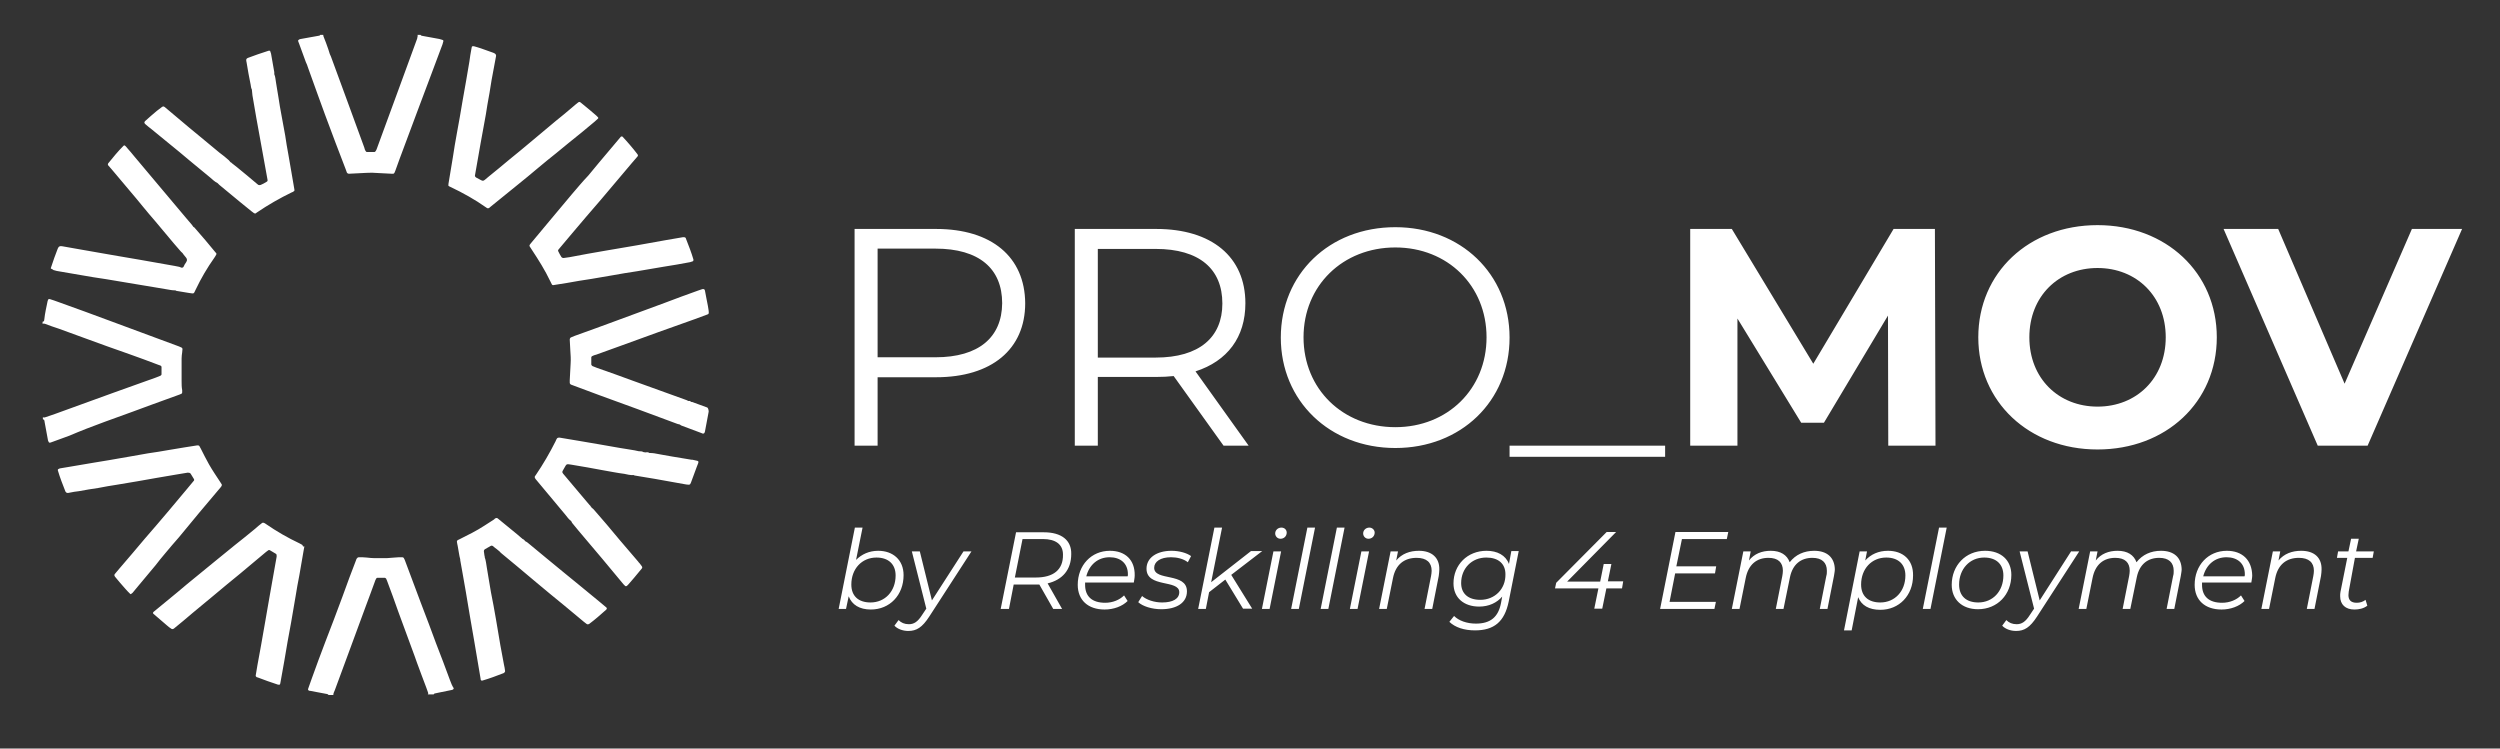 <?xml version="1.0" encoding="utf-8"?>
<svg xmlns="http://www.w3.org/2000/svg" width="167" height="50" viewBox="0 0 167 50" fill="none">
<rect x="0" y="0" width="167" height="50" fill="#333333" stroke="none"/>
<path d="M62.528 15.294H57.086V29.77H58.624V25.2H62.528C66.235 25.2 68.483 23.336 68.483 20.257C68.463 17.157 66.235 15.294 62.528 15.294ZM62.489 23.866H58.624V16.608H62.489C65.407 16.608 66.945 17.942 66.945 20.257C66.925 22.532 65.387 23.866 62.489 23.866ZM83.192 20.257C83.192 17.157 80.944 15.294 77.237 15.294H71.796V29.77H73.334V25.18H77.237C77.652 25.18 78.026 25.161 78.401 25.121L81.733 29.77H83.409L79.86 24.808C81.989 24.121 83.192 22.532 83.192 20.257ZM77.198 23.886H73.334V16.628H77.198C80.116 16.628 81.654 17.962 81.654 20.276C81.654 22.532 80.116 23.886 77.198 23.886ZM93.209 15.176C88.792 15.176 85.558 18.315 85.558 22.552C85.558 26.769 88.812 29.927 93.209 29.927C97.586 29.927 100.839 26.808 100.839 22.552C100.839 18.295 97.566 15.176 93.209 15.176ZM93.209 28.535C89.699 28.535 87.076 25.985 87.076 22.532C87.076 19.08 89.699 16.53 93.209 16.53C96.698 16.53 99.301 19.08 99.301 22.532C99.301 25.985 96.698 28.535 93.209 28.535ZM100.839 30.516H111.23V29.77H100.839V30.516ZM126.491 15.294L121.128 24.298L115.686 15.294H112.906V29.77H116.061V21.277L120.32 28.24H121.838L126.117 21.081L126.136 29.77H129.291L129.252 15.294H126.491ZM140.116 15.039C135.522 15.039 132.15 18.217 132.15 22.532C132.15 26.828 135.522 30.025 140.116 30.025C144.69 30.025 148.082 26.867 148.082 22.532C148.082 18.217 144.69 15.039 140.116 15.039ZM140.116 27.162C137.513 27.162 135.561 25.278 135.561 22.532C135.561 19.786 137.513 17.903 140.116 17.903C142.719 17.903 144.671 19.786 144.671 22.532C144.671 25.278 142.719 27.162 140.116 27.162ZM161.115 15.294L156.619 25.631L152.183 15.294H148.535L154.825 29.77H158.157L164.467 15.294H161.115Z" fill="white"/>
<path d="M58.664 36.793C58.052 36.793 57.559 37.028 57.185 37.401L57.619 35.243H57.106L56.022 40.677H56.514L56.692 39.833C56.909 40.402 57.421 40.716 58.171 40.716C59.433 40.716 60.359 39.755 60.359 38.421C60.359 37.401 59.65 36.793 58.664 36.793ZM58.151 40.245C57.343 40.245 56.869 39.814 56.869 39.049C56.869 37.989 57.579 37.244 58.545 37.244C59.354 37.244 59.827 37.695 59.827 38.441C59.827 39.5 59.117 40.245 58.151 40.245ZM62.252 40.108L61.444 36.832H60.911L61.877 40.657L61.602 41.069C61.306 41.54 61.049 41.697 60.714 41.697C60.418 41.697 60.202 41.599 60.024 41.422L59.748 41.795C59.945 42.011 60.3 42.148 60.675 42.148C61.227 42.148 61.602 41.913 62.075 41.187L64.894 36.832H64.362L62.252 40.108ZM69.725 35.557H67.872L66.846 40.677H67.398L67.714 39.049H69.173C69.252 39.049 69.35 39.049 69.429 39.049L70.356 40.677H70.948L69.981 38.97C70.967 38.735 71.559 38.068 71.559 37.008C71.578 36.087 70.908 35.557 69.725 35.557ZM69.193 38.578H67.793L68.305 36.008H69.666C70.514 36.008 71.007 36.361 71.007 37.048C71.026 38.068 70.356 38.578 69.193 38.578ZM74.142 36.793C72.9 36.793 71.993 37.754 71.993 39.068C71.993 40.088 72.683 40.716 73.787 40.716C74.398 40.716 74.97 40.5 75.325 40.147L75.088 39.774C74.792 40.069 74.339 40.265 73.826 40.265C72.939 40.265 72.485 39.833 72.485 39.068C72.485 39.009 72.485 38.97 72.485 38.911H75.739C75.758 38.774 75.798 38.597 75.798 38.441C75.818 37.401 75.167 36.793 74.142 36.793ZM75.325 38.499H72.564C72.761 37.734 73.333 37.224 74.122 37.224C74.852 37.224 75.344 37.636 75.344 38.362C75.344 38.401 75.344 38.46 75.325 38.499ZM76.587 37.989C76.587 39.284 78.775 38.696 78.775 39.559C78.775 39.99 78.361 40.245 77.632 40.245C77.099 40.245 76.587 40.069 76.291 39.814L76.034 40.225C76.33 40.5 76.942 40.696 77.573 40.696C78.598 40.696 79.288 40.265 79.288 39.5C79.288 38.225 77.099 38.833 77.099 37.931C77.099 37.519 77.513 37.224 78.223 37.224C78.618 37.224 79.051 37.322 79.347 37.558L79.564 37.146C79.268 36.93 78.755 36.793 78.263 36.793C77.257 36.793 76.587 37.264 76.587 37.989ZM84.316 36.812H83.567L80.905 38.892L81.634 35.243H81.122L80.037 40.677H80.55L80.767 39.559L81.851 38.715L83.034 40.657H83.645L82.246 38.401L84.316 36.812ZM85.597 35.243C85.361 35.243 85.183 35.42 85.183 35.635C85.183 35.812 85.321 35.989 85.538 35.989C85.775 35.989 85.952 35.812 85.952 35.577C85.952 35.4 85.814 35.243 85.597 35.243ZM84.296 40.677H84.809L85.578 36.832H85.065L84.296 40.677ZM86.248 40.677H86.761L87.845 35.243H87.333L86.248 40.677ZM88.22 40.677H88.733L89.817 35.243H89.304L88.22 40.677ZM91.473 35.243C91.237 35.243 91.059 35.42 91.059 35.635C91.059 35.812 91.197 35.989 91.414 35.989C91.651 35.989 91.828 35.812 91.828 35.577C91.828 35.4 91.67 35.243 91.473 35.243ZM90.172 40.677H90.684L91.454 36.832H90.941L90.172 40.677ZM94.786 36.793C94.174 36.793 93.642 36.989 93.267 37.44L93.386 36.832H92.893L92.124 40.677H92.636L93.051 38.617C93.228 37.715 93.8 37.264 94.628 37.264C95.298 37.264 95.634 37.577 95.634 38.127C95.634 38.244 95.614 38.362 95.594 38.48L95.16 40.677H95.673L96.107 38.48C96.126 38.323 96.146 38.185 96.146 38.048C96.166 37.264 95.653 36.793 94.786 36.793ZM100.799 37.675C100.583 37.087 100.011 36.793 99.301 36.793C98.019 36.793 97.093 37.734 97.093 38.97C97.093 39.931 97.783 40.52 98.808 40.52C99.459 40.52 99.991 40.265 100.346 39.853L100.267 40.284C100.09 41.206 99.577 41.657 98.591 41.657C97.98 41.657 97.448 41.461 97.132 41.147L96.817 41.54C97.211 41.913 97.802 42.109 98.532 42.109C99.794 42.109 100.504 41.54 100.78 40.186L101.45 36.812H100.957L100.799 37.675ZM98.887 40.069C98.079 40.069 97.605 39.657 97.605 38.95C97.605 37.97 98.315 37.244 99.281 37.244C100.09 37.244 100.563 37.656 100.563 38.362C100.583 39.343 99.853 40.069 98.887 40.069ZM107.641 37.675H107.129L106.892 38.852H104.684L107.957 35.537H107.326L103.954 38.931L103.875 39.304H106.774L106.498 40.657H107.03L107.306 39.304H108.351L108.43 38.833H107.405L107.641 37.675ZM110.895 40.677H114.523L114.621 40.206H111.526L111.9 38.303H114.562L114.641 37.832H111.979L112.354 36.008H115.351L115.449 35.537H111.92L110.895 40.677ZM121.187 36.793C120.517 36.793 119.945 37.048 119.551 37.558C119.373 37.067 118.939 36.793 118.289 36.793C117.697 36.793 117.185 36.989 116.83 37.44L116.948 36.832H116.455L115.686 40.677H116.199L116.613 38.617C116.79 37.715 117.342 37.264 118.131 37.264C118.782 37.264 119.097 37.577 119.097 38.127C119.097 38.244 119.077 38.362 119.058 38.48L118.624 40.677H119.137L119.57 38.558C119.748 37.695 120.3 37.264 121.069 37.264C121.7 37.264 122.035 37.577 122.035 38.127C122.035 38.244 122.035 38.362 121.996 38.48L121.562 40.677H122.074L122.508 38.48C122.528 38.323 122.567 38.166 122.567 38.029C122.548 37.244 122.055 36.793 121.187 36.793ZM126.117 36.793C125.486 36.793 124.973 37.028 124.598 37.44L124.717 36.832H124.224L123.179 42.109H123.691L124.125 39.892C124.342 40.441 124.855 40.736 125.604 40.736C126.866 40.736 127.792 39.774 127.792 38.441C127.812 37.401 127.122 36.793 126.117 36.793ZM125.604 40.245C124.795 40.245 124.322 39.814 124.322 39.049C124.322 37.989 125.032 37.244 125.998 37.244C126.807 37.244 127.28 37.695 127.28 38.441C127.28 39.5 126.57 40.245 125.604 40.245ZM128.443 40.677H128.956L130.04 35.243H129.528L128.443 40.677ZM132.604 36.793C131.302 36.793 130.375 37.773 130.375 39.068C130.375 40.049 131.066 40.696 132.13 40.696C133.432 40.696 134.358 39.715 134.358 38.401C134.358 37.42 133.668 36.793 132.604 36.793ZM132.15 40.245C131.342 40.245 130.868 39.814 130.868 39.049C130.868 38.009 131.578 37.244 132.544 37.244C133.353 37.244 133.826 37.695 133.826 38.441C133.826 39.5 133.116 40.245 132.15 40.245ZM138.361 36.812L136.251 40.108L135.443 36.832H134.91L135.877 40.657L135.601 41.069C135.305 41.54 135.048 41.697 134.713 41.697C134.417 41.697 134.201 41.599 134.023 41.422L133.747 41.795C133.944 42.011 134.299 42.148 134.674 42.148C135.226 42.148 135.601 41.913 136.074 41.187L138.893 36.832H138.361V36.812ZM144.355 36.793C143.685 36.793 143.113 37.048 142.718 37.558C142.541 37.067 142.107 36.793 141.457 36.793C140.865 36.793 140.352 36.989 139.997 37.44L140.116 36.832H139.623L138.854 40.677H139.367L139.781 38.617C139.958 37.715 140.51 37.264 141.299 37.264C141.95 37.264 142.265 37.577 142.265 38.127C142.265 38.244 142.245 38.362 142.226 38.48L141.792 40.677H142.304L142.738 38.558C142.916 37.695 143.468 37.264 144.237 37.264C144.868 37.264 145.203 37.577 145.203 38.127C145.203 38.244 145.203 38.362 145.163 38.48L144.73 40.677H145.242L145.676 38.48C145.696 38.323 145.735 38.166 145.735 38.029C145.716 37.244 145.223 36.793 144.355 36.793ZM148.752 36.793C147.51 36.793 146.603 37.754 146.603 39.068C146.603 40.088 147.293 40.716 148.397 40.716C149.008 40.716 149.58 40.5 149.935 40.147L149.698 39.774C149.403 40.069 148.949 40.265 148.436 40.265C147.549 40.265 147.096 39.833 147.096 39.068C147.096 39.009 147.096 38.97 147.096 38.911H150.389C150.408 38.774 150.448 38.597 150.448 38.441C150.428 37.401 149.777 36.793 148.752 36.793ZM149.935 38.499H147.175C147.372 37.734 147.944 37.224 148.732 37.224C149.462 37.224 149.955 37.636 149.955 38.362C149.955 38.401 149.955 38.46 149.935 38.499ZM153.721 36.793C153.11 36.793 152.577 36.989 152.203 37.44L152.321 36.832H151.828L151.059 40.677H151.572L151.986 38.617C152.163 37.715 152.735 37.264 153.563 37.264C154.233 37.264 154.569 37.577 154.569 38.127C154.569 38.244 154.549 38.362 154.529 38.48L154.095 40.677H154.608L155.042 38.48C155.062 38.323 155.081 38.185 155.081 38.048C155.101 37.264 154.608 36.793 153.721 36.793ZM157.309 37.264H158.492L158.571 36.832H157.388L157.566 35.989H157.053L156.876 36.832H156.185L156.107 37.264H156.797L156.343 39.539C156.323 39.637 156.323 39.735 156.323 39.833C156.323 40.382 156.678 40.716 157.27 40.716C157.566 40.716 157.881 40.657 158.137 40.461L158.019 40.069C157.842 40.206 157.644 40.265 157.428 40.265C157.053 40.265 156.876 40.088 156.876 39.755C156.876 39.676 156.895 39.598 156.895 39.519L157.309 37.264Z" fill="white"/>
<path d="M6.985 28.181C7.616 27.946 8.247 27.73 8.877 27.495C9.292 27.338 9.686 27.201 10.1 27.044C10.731 26.808 11.362 26.593 11.993 26.357C12.052 26.338 12.091 26.318 12.131 26.298C12.151 26.279 12.17 26.239 12.17 26.22C12.17 26.161 12.17 26.102 12.17 26.063C12.131 25.867 12.131 25.651 12.131 25.455C12.131 24.945 12.131 24.454 12.131 23.945C12.131 23.807 12.151 23.67 12.17 23.533C12.17 23.454 12.19 23.376 12.19 23.317C12.19 23.277 12.17 23.238 12.131 23.219C12.072 23.199 12.012 23.16 11.953 23.14C10.435 22.571 8.917 22.022 7.399 21.453C6.235 21.022 5.072 20.59 3.909 20.178C3.712 20.1 3.514 20.041 3.337 19.982C3.258 19.962 3.219 19.982 3.199 20.061C3.199 20.08 3.179 20.1 3.179 20.119C3.1 20.512 3.002 20.924 2.962 21.316C2.962 21.355 2.943 21.394 2.943 21.434C2.923 21.473 2.883 21.492 2.844 21.492C2.844 21.532 2.844 21.571 2.844 21.63C2.903 21.61 2.943 21.61 3.002 21.63C3.317 21.747 3.633 21.865 3.948 21.963C4.54 22.179 5.131 22.395 5.723 22.611C6.689 22.964 7.655 23.317 8.621 23.65C9.272 23.886 9.942 24.121 10.593 24.376C10.632 24.396 10.672 24.396 10.711 24.415C10.751 24.435 10.79 24.474 10.79 24.513C10.79 24.67 10.79 24.827 10.79 25.004C10.79 25.043 10.751 25.082 10.711 25.102C10.613 25.141 10.514 25.18 10.415 25.22C9.508 25.553 8.582 25.867 7.675 26.2C6.551 26.612 5.447 27.005 4.323 27.416C3.889 27.573 3.475 27.73 3.041 27.868C2.982 27.887 2.923 27.907 2.864 27.868C2.864 27.907 2.864 27.946 2.864 28.005C2.883 28.024 2.923 28.024 2.943 28.044C2.962 28.083 2.982 28.142 2.982 28.201C3.061 28.593 3.12 28.986 3.199 29.378C3.199 29.437 3.238 29.476 3.258 29.535C3.258 29.555 3.317 29.574 3.337 29.574C3.376 29.555 3.416 29.555 3.455 29.535C3.85 29.398 4.244 29.241 4.638 29.103C5.368 28.79 6.176 28.476 6.985 28.181ZM30.054 45.424C29.758 44.6 29.443 43.796 29.127 42.972C28.969 42.54 28.812 42.128 28.654 41.697C28.477 41.206 28.279 40.736 28.102 40.245C27.747 39.304 27.392 38.342 27.037 37.401C27.017 37.362 26.998 37.322 26.978 37.283C26.958 37.244 26.919 37.224 26.879 37.224C26.702 37.224 26.524 37.224 26.367 37.244C26.189 37.264 26.032 37.264 25.854 37.283C25.558 37.283 25.263 37.283 24.986 37.283C24.829 37.283 24.671 37.264 24.494 37.244C24.316 37.224 24.139 37.224 23.981 37.224C23.902 37.224 23.863 37.264 23.823 37.322C23.803 37.342 23.803 37.381 23.784 37.42C23.646 37.793 23.488 38.185 23.35 38.558C23.192 38.99 23.035 39.421 22.877 39.853C22.502 40.853 22.128 41.873 21.733 42.874C21.418 43.697 21.122 44.502 20.826 45.326C20.747 45.541 20.668 45.777 20.59 45.992C20.55 46.071 20.59 46.13 20.688 46.149C20.708 46.149 20.708 46.149 20.728 46.149C20.866 46.169 21.004 46.208 21.142 46.228C21.378 46.267 21.635 46.326 21.871 46.365C21.891 46.365 21.911 46.404 21.95 46.424C22.049 46.424 22.167 46.424 22.265 46.424C22.265 46.306 22.325 46.208 22.364 46.11C22.699 45.208 23.035 44.286 23.37 43.384C23.725 42.403 24.099 41.422 24.454 40.441C24.651 39.931 24.829 39.421 25.026 38.892C25.046 38.813 25.085 38.735 25.125 38.656C25.144 38.637 25.164 38.597 25.203 38.597C25.381 38.597 25.558 38.597 25.716 38.597C25.736 38.597 25.775 38.637 25.795 38.656C25.815 38.696 25.834 38.754 25.854 38.794C26.11 39.48 26.367 40.167 26.603 40.853C26.978 41.854 27.333 42.854 27.707 43.854C27.747 43.992 27.806 44.109 27.846 44.247C28.062 44.816 28.26 45.384 28.477 45.934C28.516 46.051 28.555 46.149 28.595 46.267C28.614 46.306 28.614 46.346 28.575 46.385C28.713 46.385 28.831 46.385 28.969 46.385C28.989 46.365 29.009 46.326 29.029 46.326C29.147 46.306 29.285 46.267 29.403 46.248C29.66 46.189 29.916 46.149 30.172 46.091C30.212 46.091 30.231 46.071 30.271 46.051C30.291 46.032 30.31 45.992 30.31 45.973C30.212 45.836 30.133 45.639 30.054 45.424ZM21.713 7.663C22.167 8.88 22.62 10.096 23.094 11.312C23.113 11.39 23.153 11.449 23.172 11.528C23.192 11.567 23.251 11.606 23.311 11.606C23.705 11.587 24.079 11.567 24.474 11.547C24.651 11.547 24.849 11.528 25.026 11.547C25.401 11.567 25.775 11.587 26.17 11.606C26.209 11.606 26.229 11.606 26.268 11.606C26.288 11.606 26.327 11.587 26.347 11.547C26.367 11.508 26.387 11.449 26.406 11.41C26.505 11.155 26.584 10.9 26.682 10.645C27.077 9.605 27.451 8.566 27.846 7.526C28.161 6.663 28.496 5.82 28.812 4.956C29.068 4.29 29.305 3.623 29.561 2.956C29.581 2.877 29.6 2.818 29.62 2.74C29.62 2.72 29.6 2.701 29.6 2.681C29.521 2.661 29.443 2.622 29.344 2.603C28.95 2.524 28.555 2.465 28.161 2.387C28.141 2.387 28.122 2.348 28.082 2.328C28.023 2.328 27.944 2.328 27.885 2.328C27.885 2.348 27.905 2.367 27.905 2.387C27.885 2.446 27.885 2.505 27.865 2.583C27.451 3.721 27.037 4.839 26.623 5.977C26.327 6.8 26.012 7.624 25.716 8.448C25.539 8.938 25.361 9.409 25.184 9.9C25.164 9.958 25.144 10.017 25.105 10.076C25.085 10.115 25.046 10.155 25.006 10.155C24.849 10.155 24.691 10.155 24.513 10.155C24.474 10.155 24.434 10.115 24.415 10.076C24.375 10.017 24.356 9.939 24.336 9.86C23.961 8.86 23.606 7.84 23.232 6.84C22.857 5.82 22.482 4.8 22.108 3.78C22.088 3.721 22.049 3.662 22.029 3.603C21.989 3.505 21.97 3.387 21.93 3.289C21.832 3.015 21.733 2.72 21.615 2.446C21.595 2.406 21.595 2.367 21.595 2.328C21.536 2.328 21.457 2.328 21.398 2.328C21.378 2.367 21.339 2.387 21.299 2.387C20.905 2.465 20.491 2.524 20.097 2.603C20.057 2.603 20.018 2.622 19.978 2.642C19.939 2.661 19.899 2.701 19.919 2.74C19.919 2.779 19.939 2.818 19.959 2.858C20.116 3.289 20.274 3.721 20.432 4.152C20.451 4.211 20.491 4.27 20.511 4.329C20.53 4.368 20.53 4.407 20.55 4.446C20.609 4.623 20.688 4.819 20.747 4.996C21.063 5.898 21.398 6.781 21.713 7.663ZM21.989 3.642C21.871 3.662 21.773 3.721 21.654 3.78C21.773 3.721 21.871 3.662 21.989 3.642ZM29.955 12.411C29.995 12.45 30.054 12.469 30.093 12.489C30.921 12.881 31.73 13.332 32.479 13.862C32.499 13.882 32.519 13.882 32.538 13.901C32.578 13.921 32.617 13.921 32.657 13.901C32.696 13.882 32.735 13.842 32.755 13.823C33.366 13.332 33.958 12.842 34.569 12.352C35.023 11.979 35.496 11.606 35.949 11.214C36.344 10.88 36.758 10.547 37.152 10.233C37.724 9.762 38.296 9.292 38.887 8.821C39.163 8.585 39.459 8.35 39.735 8.115C39.814 8.056 39.873 7.977 39.952 7.918C39.972 7.899 39.972 7.86 39.952 7.84C39.913 7.801 39.873 7.762 39.834 7.722C39.538 7.467 39.242 7.212 38.946 6.977C38.67 6.761 38.749 6.742 38.453 6.977C38.355 7.055 38.276 7.134 38.177 7.212C37.822 7.507 37.487 7.801 37.132 8.075C36.561 8.566 35.969 9.037 35.397 9.527C34.944 9.9 34.49 10.292 34.017 10.665C33.564 11.037 33.11 11.43 32.637 11.802C32.183 12.175 32.361 12.136 31.809 11.861C31.75 11.822 31.71 11.763 31.73 11.704C31.75 11.547 31.789 11.41 31.809 11.253C31.907 10.684 32.006 10.135 32.105 9.566C32.183 9.135 32.262 8.703 32.341 8.272C32.42 7.84 32.499 7.428 32.558 6.997C32.657 6.447 32.755 5.918 32.834 5.368C32.933 4.839 33.031 4.309 33.13 3.78C33.13 3.74 33.15 3.721 33.13 3.681C33.13 3.662 33.11 3.623 33.09 3.603C33.051 3.564 32.992 3.544 32.952 3.525C32.676 3.426 32.4 3.328 32.124 3.23C31.966 3.171 31.789 3.132 31.671 3.093C31.572 3.073 31.513 3.093 31.513 3.152C31.513 3.191 31.493 3.211 31.493 3.25C31.434 3.544 31.395 3.819 31.355 4.113C31.276 4.545 31.217 4.956 31.138 5.388C31.059 5.839 30.981 6.271 30.902 6.722C30.783 7.428 30.665 8.134 30.527 8.86C30.428 9.409 30.33 9.958 30.251 10.508C30.152 11.096 30.054 11.685 29.955 12.293C29.955 12.332 29.955 12.352 29.955 12.391C29.936 12.371 29.955 12.391 29.955 12.411ZM38.197 12.979C37.704 13.568 37.211 14.156 36.718 14.745C36.304 15.235 35.89 15.745 35.476 16.235C35.456 16.275 35.417 16.294 35.397 16.334C35.377 16.373 35.358 16.412 35.377 16.451C35.417 16.53 35.476 16.589 35.516 16.667C35.969 17.354 36.403 18.04 36.758 18.786C36.797 18.844 36.817 18.923 36.856 18.982C36.876 19.041 36.935 19.06 36.994 19.041C37.29 19.001 37.566 18.942 37.862 18.903C38.414 18.805 38.966 18.707 39.518 18.629C39.972 18.55 40.425 18.472 40.898 18.393C41.45 18.295 42.003 18.197 42.555 18.119C43.126 18.02 43.698 17.922 44.29 17.824C44.901 17.726 45.512 17.628 46.104 17.511C46.163 17.491 46.222 17.471 46.281 17.452C46.301 17.452 46.301 17.413 46.321 17.393C46.321 17.373 46.321 17.354 46.321 17.334C46.183 16.863 46.005 16.412 45.828 15.961C45.828 15.941 45.808 15.922 45.808 15.902C45.788 15.863 45.729 15.843 45.69 15.843C45.67 15.843 45.65 15.843 45.63 15.843C45.256 15.902 44.862 15.98 44.487 16.039C43.836 16.157 43.166 16.275 42.515 16.392C41.825 16.51 41.135 16.628 40.445 16.745C39.656 16.883 38.848 17.02 38.059 17.177C37.921 17.197 37.783 17.216 37.645 17.236C37.586 17.236 37.547 17.216 37.507 17.177C37.428 17.04 37.349 16.922 37.29 16.785C37.27 16.745 37.27 16.706 37.31 16.667C37.349 16.628 37.369 16.589 37.408 16.549C37.684 16.235 37.941 15.902 38.217 15.588C38.848 14.843 39.479 14.097 40.129 13.352C40.819 12.528 41.51 11.724 42.2 10.9C42.318 10.763 42.436 10.625 42.555 10.488C42.633 10.41 42.633 10.37 42.574 10.292C42.417 10.096 42.259 9.88 42.081 9.684C41.924 9.488 41.746 9.311 41.589 9.135C41.569 9.095 41.49 9.115 41.47 9.135C41.234 9.409 40.997 9.703 40.76 9.978C40.267 10.547 39.794 11.135 39.301 11.724C38.907 12.136 38.552 12.567 38.197 12.979ZM11.046 36.95C11.342 36.597 11.638 36.243 11.953 35.89C12.407 35.341 12.86 34.792 13.314 34.243C13.787 33.674 14.28 33.105 14.753 32.536C14.773 32.517 14.773 32.497 14.793 32.477C14.812 32.438 14.832 32.399 14.812 32.36C14.773 32.301 14.733 32.242 14.714 32.203C14.457 31.81 14.201 31.438 13.965 31.026C13.767 30.673 13.59 30.32 13.412 29.966C13.373 29.908 13.353 29.849 13.314 29.79C13.294 29.77 13.255 29.751 13.235 29.751C13.215 29.751 13.196 29.751 13.176 29.751C12.88 29.79 12.604 29.849 12.308 29.888C11.953 29.947 11.598 30.006 11.244 30.065C10.79 30.143 10.356 30.221 9.903 30.28C9.449 30.359 9.016 30.437 8.562 30.516C8.148 30.594 7.734 30.653 7.32 30.732C6.965 30.79 6.61 30.849 6.255 30.908C5.683 31.006 5.111 31.104 4.52 31.202C4.362 31.222 4.204 31.261 4.047 31.281C4.007 31.281 3.968 31.3 3.928 31.32C3.869 31.34 3.85 31.379 3.869 31.438C4.007 31.909 4.185 32.36 4.362 32.811C4.362 32.83 4.382 32.85 4.402 32.87C4.421 32.909 4.461 32.928 4.5 32.928C4.559 32.928 4.599 32.928 4.658 32.909C4.855 32.87 5.052 32.83 5.269 32.811C5.703 32.732 6.137 32.654 6.571 32.595C6.985 32.517 7.399 32.438 7.813 32.379C8.286 32.301 8.759 32.222 9.213 32.144C9.627 32.065 10.021 32.007 10.435 31.928C10.889 31.85 11.342 31.771 11.815 31.693C12.072 31.654 12.328 31.614 12.525 31.575C12.663 31.575 12.703 31.595 12.742 31.653C12.821 31.771 12.88 31.889 12.959 32.007C12.979 32.046 12.979 32.085 12.939 32.124C12.781 32.32 12.624 32.497 12.466 32.693C12.072 33.164 11.677 33.635 11.283 34.105C10.751 34.733 10.218 35.361 9.686 35.969C9.114 36.655 8.523 37.342 7.951 38.009C7.852 38.127 7.754 38.244 7.655 38.362C7.635 38.401 7.635 38.441 7.655 38.48C7.675 38.499 7.675 38.519 7.694 38.539C7.911 38.794 8.128 39.068 8.365 39.323C8.463 39.441 8.582 39.559 8.7 39.676C8.72 39.696 8.739 39.696 8.759 39.676C8.799 39.657 8.818 39.617 8.858 39.598C8.976 39.441 9.114 39.304 9.232 39.147C9.627 38.676 10.001 38.225 10.396 37.754C10.593 37.499 10.81 37.224 11.046 36.95ZM20.235 36.479C20.215 36.459 20.215 36.42 20.195 36.4C20.136 36.361 20.077 36.342 20.018 36.302C19.229 35.93 18.48 35.498 17.77 35.008C17.731 34.968 17.671 34.949 17.632 34.929C17.593 34.91 17.553 34.91 17.514 34.929C17.356 35.047 17.198 35.184 17.041 35.322C16.587 35.694 16.134 36.067 15.68 36.42C15.246 36.773 14.812 37.126 14.379 37.479C13.965 37.813 13.57 38.146 13.156 38.48C12.722 38.833 12.289 39.186 11.855 39.559C11.322 39.99 10.79 40.441 10.258 40.873C10.218 40.912 10.198 40.971 10.258 41.01C10.553 41.265 10.829 41.501 11.125 41.755C11.224 41.854 11.342 41.932 11.46 42.011C11.5 42.03 11.539 42.03 11.579 42.011C11.598 41.991 11.618 41.991 11.638 41.971C12.052 41.638 12.446 41.304 12.86 40.951C13.334 40.559 13.807 40.167 14.28 39.774C14.852 39.284 15.443 38.813 16.035 38.323C16.607 37.832 17.198 37.362 17.77 36.871C17.829 36.832 17.869 36.793 17.928 36.754C17.947 36.734 17.987 36.734 18.026 36.754C18.164 36.832 18.283 36.91 18.421 36.989C18.48 37.028 18.48 37.067 18.48 37.126C18.48 37.146 18.48 37.166 18.48 37.185C18.401 37.636 18.322 38.068 18.243 38.519C18.164 38.97 18.085 39.402 18.007 39.853C17.908 40.382 17.829 40.912 17.731 41.442C17.632 42.011 17.533 42.56 17.435 43.129C17.356 43.56 17.277 43.992 17.198 44.423C17.159 44.659 17.119 44.894 17.08 45.129C17.08 45.169 17.1 45.208 17.139 45.227C17.159 45.247 17.178 45.247 17.198 45.247C17.652 45.424 18.105 45.581 18.578 45.737C18.598 45.737 18.598 45.737 18.618 45.737C18.657 45.757 18.716 45.718 18.716 45.679C18.716 45.639 18.736 45.62 18.736 45.581C18.815 45.11 18.914 44.619 18.992 44.149C19.071 43.717 19.131 43.305 19.209 42.874C19.288 42.442 19.367 42.011 19.446 41.579C19.545 41.01 19.643 40.441 19.742 39.853C19.821 39.382 19.899 38.892 19.998 38.421C20.077 37.97 20.156 37.519 20.235 37.048C20.274 36.852 20.294 36.675 20.333 36.498C20.235 36.518 20.235 36.498 20.235 36.479ZM3.574 18.04C3.652 18.06 3.712 18.079 3.79 18.099C4.323 18.197 4.855 18.276 5.388 18.374C5.959 18.472 6.511 18.57 7.083 18.648C7.793 18.766 8.483 18.884 9.193 19.001C9.942 19.119 10.691 19.256 11.421 19.374C11.52 19.394 11.618 19.394 11.717 19.394C11.756 19.394 11.796 19.394 11.835 19.394C11.796 19.394 11.756 19.394 11.717 19.394C11.736 19.413 11.776 19.433 11.796 19.433C12.072 19.472 12.348 19.531 12.624 19.57C12.979 19.609 12.919 19.668 13.077 19.335C13.432 18.589 13.846 17.883 14.319 17.216C14.359 17.157 14.398 17.099 14.438 17.02C14.477 16.961 14.457 16.922 14.418 16.883L14.398 16.863C13.945 16.314 13.491 15.765 13.018 15.235C12.998 15.196 12.959 15.176 12.919 15.157C12.86 15.078 12.801 14.98 12.722 14.902C12.643 14.804 12.565 14.725 12.486 14.627C12.21 14.313 11.953 13.98 11.677 13.666C11.401 13.352 11.145 13.018 10.869 12.705C10.632 12.43 10.396 12.136 10.159 11.861C9.765 11.39 9.351 10.9 8.956 10.429C8.818 10.253 8.661 10.076 8.523 9.919C8.483 9.86 8.424 9.802 8.365 9.743C8.325 9.703 8.286 9.703 8.247 9.743C7.872 10.115 7.556 10.508 7.221 10.92C7.202 10.959 7.202 11.018 7.221 11.037C7.3 11.135 7.399 11.233 7.478 11.332C7.892 11.822 8.306 12.312 8.7 12.783C8.976 13.117 9.272 13.45 9.548 13.803C9.824 14.137 10.1 14.47 10.376 14.784C10.672 15.137 10.967 15.49 11.263 15.843C11.52 16.157 11.776 16.451 12.032 16.745C12.072 16.804 12.131 16.844 12.19 16.902C12.249 16.981 12.308 17.079 12.387 17.157C12.505 17.275 12.525 17.393 12.427 17.53C12.367 17.609 12.308 17.707 12.269 17.805C12.249 17.864 12.19 17.883 12.131 17.883C12.072 17.864 12.032 17.844 11.973 17.824C11.874 17.805 11.776 17.785 11.677 17.765C10.908 17.628 10.12 17.491 9.351 17.354C8.897 17.275 8.444 17.197 7.97 17.118C7.556 17.04 7.142 16.981 6.728 16.902C6.275 16.824 5.841 16.745 5.388 16.667C4.973 16.589 4.579 16.53 4.165 16.451C4.106 16.451 4.066 16.432 4.007 16.451C3.988 16.451 3.948 16.471 3.928 16.491C3.889 16.53 3.869 16.589 3.85 16.628C3.692 17.02 3.554 17.432 3.416 17.844C3.396 17.883 3.396 17.903 3.396 17.942C3.514 17.981 3.534 18.02 3.574 18.04ZM40.504 40.579C40.346 40.441 40.169 40.304 40.011 40.167C39.558 39.794 39.104 39.421 38.651 39.049C38.315 38.774 38 38.519 37.665 38.244C37.29 37.931 36.896 37.617 36.521 37.303C36.087 36.95 35.673 36.597 35.239 36.243C35.2 36.204 35.141 36.185 35.102 36.165C35.042 36.087 34.983 36.028 34.885 35.989C34.885 35.969 34.865 35.949 34.845 35.949C34.747 35.871 34.648 35.773 34.549 35.694C34.135 35.361 33.741 35.027 33.327 34.694C33.288 34.674 33.268 34.635 33.228 34.615C33.189 34.596 33.15 34.596 33.11 34.615C33.071 34.635 33.031 34.655 33.011 34.694C32.795 34.831 32.558 34.988 32.341 35.125C31.828 35.459 31.276 35.733 30.724 36.008C30.527 36.106 30.488 36.087 30.547 36.342C30.567 36.4 30.567 36.459 30.586 36.538C30.645 36.812 30.665 37.087 30.744 37.362C30.744 37.381 30.744 37.401 30.744 37.42C30.803 37.715 30.843 38.009 30.902 38.303C30.981 38.715 31.04 39.127 31.119 39.539C31.217 40.088 31.296 40.637 31.395 41.187C31.493 41.755 31.592 42.324 31.69 42.893C31.828 43.717 31.966 44.521 32.105 45.345C32.105 45.365 32.105 45.365 32.105 45.384C32.124 45.443 32.164 45.483 32.223 45.463C32.696 45.326 33.169 45.149 33.623 44.972C33.642 44.972 33.662 44.953 33.682 44.933C33.721 44.914 33.741 44.855 33.741 44.835C33.721 44.678 33.702 44.541 33.662 44.384C33.583 43.953 33.504 43.541 33.425 43.109C33.327 42.52 33.228 41.952 33.13 41.363C33.031 40.755 32.913 40.167 32.795 39.559C32.696 39.009 32.617 38.46 32.519 37.911C32.479 37.675 32.459 37.44 32.38 37.224C32.38 37.185 32.38 37.146 32.361 37.107C32.341 37.008 32.341 36.91 32.321 36.812C32.321 36.773 32.341 36.734 32.38 36.695C32.519 36.616 32.657 36.538 32.795 36.459C32.814 36.44 32.854 36.459 32.893 36.459C32.933 36.479 32.972 36.498 32.992 36.538C33.13 36.636 33.248 36.734 33.366 36.832C33.406 36.871 33.445 36.93 33.504 36.969C33.859 37.264 34.214 37.558 34.569 37.852C34.983 38.205 35.417 38.558 35.831 38.911C36.442 39.421 37.053 39.931 37.684 40.441C38.118 40.814 38.572 41.167 39.005 41.54C39.065 41.579 39.124 41.638 39.183 41.677C39.242 41.716 39.282 41.716 39.36 41.677C39.755 41.383 40.11 41.069 40.484 40.736C40.504 40.716 40.504 40.696 40.524 40.696C40.544 40.657 40.544 40.618 40.504 40.579ZM9.706 8.291C9.844 8.409 9.982 8.527 10.139 8.644C10.553 8.978 10.948 9.311 11.362 9.645C11.796 9.998 12.229 10.351 12.663 10.723C13.117 11.096 13.57 11.469 14.043 11.861C14.201 11.998 14.339 12.136 14.536 12.234C14.576 12.273 14.615 12.312 14.655 12.352C15.128 12.744 15.581 13.117 16.055 13.509C16.311 13.705 16.547 13.921 16.804 14.117C16.863 14.156 16.902 14.195 16.962 14.235C17.001 14.254 17.041 14.274 17.08 14.254C17.1 14.235 17.139 14.215 17.159 14.195C17.908 13.685 18.697 13.234 19.505 12.842C19.525 12.842 19.545 12.822 19.564 12.822L19.584 12.803C19.663 12.764 19.683 12.744 19.663 12.646C19.604 12.332 19.564 12.038 19.505 11.724C19.426 11.273 19.347 10.822 19.268 10.351C19.19 9.919 19.111 9.488 19.052 9.056C18.973 8.625 18.894 8.193 18.815 7.762C18.736 7.33 18.657 6.918 18.598 6.487C18.539 6.173 18.5 5.859 18.44 5.525C18.401 5.329 18.401 5.133 18.322 4.956C18.322 4.917 18.322 4.878 18.322 4.819C18.243 4.407 18.184 3.995 18.105 3.583C18.085 3.525 18.066 3.466 18.046 3.407C18.046 3.387 18.007 3.387 17.987 3.387C17.947 3.387 17.928 3.387 17.888 3.407C17.454 3.544 17.001 3.701 16.587 3.858C16.547 3.878 16.528 3.878 16.508 3.897C16.469 3.917 16.449 3.956 16.449 3.995C16.449 4.054 16.449 4.093 16.469 4.152C16.547 4.662 16.646 5.172 16.745 5.663C16.764 5.761 16.764 5.878 16.824 5.977C16.843 6.114 16.843 6.232 16.863 6.369C16.942 6.859 17.041 7.369 17.119 7.86C17.257 8.585 17.376 9.311 17.514 10.037C17.632 10.684 17.75 11.351 17.869 11.998C17.888 12.077 17.869 12.116 17.79 12.155C17.671 12.234 17.553 12.293 17.415 12.352C17.356 12.371 17.317 12.371 17.257 12.352C17.218 12.332 17.198 12.293 17.159 12.273C16.725 11.9 16.291 11.547 15.838 11.175C15.719 11.077 15.581 10.979 15.463 10.88C15.463 10.861 15.443 10.841 15.404 10.841L15.384 10.822C15.345 10.782 15.325 10.743 15.286 10.704C15.088 10.527 14.871 10.351 14.655 10.194C14.221 9.841 13.787 9.468 13.353 9.115C12.86 8.703 12.367 8.311 11.894 7.899C11.598 7.644 11.303 7.408 11.007 7.153C10.928 7.095 10.889 7.095 10.81 7.153C10.691 7.232 10.593 7.33 10.475 7.408C10.218 7.624 9.942 7.86 9.686 8.095C9.627 8.173 9.627 8.213 9.706 8.291ZM46.261 30.712C46.242 30.712 46.222 30.712 46.202 30.712C45.769 30.633 45.335 30.575 44.901 30.496C44.487 30.418 44.093 30.359 43.698 30.28C43.6 30.261 43.481 30.261 43.383 30.261C43.304 30.202 43.225 30.202 43.126 30.221C43.087 30.221 43.028 30.202 42.988 30.202C42.89 30.143 42.791 30.143 42.673 30.143C42.574 30.123 42.476 30.104 42.397 30.084C42.081 30.025 41.766 29.986 41.431 29.927C40.977 29.849 40.544 29.77 40.09 29.692C39.636 29.613 39.183 29.535 38.71 29.456C38.276 29.378 37.862 29.319 37.428 29.241C37.389 29.241 37.349 29.221 37.29 29.241C37.27 29.241 37.231 29.26 37.211 29.28C37.172 29.339 37.132 29.417 37.113 29.476C36.718 30.261 36.285 31.006 35.792 31.732C35.772 31.752 35.752 31.791 35.733 31.81C35.713 31.85 35.713 31.889 35.733 31.928C35.752 31.967 35.792 32.026 35.831 32.065C36.087 32.379 36.344 32.673 36.6 32.987C36.994 33.458 37.369 33.909 37.763 34.38C37.882 34.537 38 34.694 38.158 34.812C38.177 34.851 38.197 34.89 38.217 34.929C38.513 35.282 38.789 35.635 39.084 35.969C39.459 36.42 39.853 36.871 40.228 37.322C40.701 37.891 41.174 38.46 41.648 39.029C41.687 39.068 41.727 39.107 41.766 39.147C41.786 39.166 41.825 39.166 41.864 39.147C41.904 39.107 41.963 39.068 42.003 39.009C42.259 38.715 42.495 38.441 42.732 38.146C42.969 37.872 42.949 37.931 42.732 37.636C42.693 37.597 42.653 37.558 42.633 37.519C42.219 37.028 41.805 36.557 41.391 36.067C40.819 35.38 40.248 34.694 39.656 34.027C39.617 33.988 39.577 33.949 39.538 33.929C39.538 33.909 39.518 33.89 39.498 33.89C39.498 33.85 39.479 33.85 39.459 33.831C39.439 33.792 39.42 33.752 39.38 33.733C39.163 33.478 38.966 33.242 38.749 32.987C38.375 32.536 38 32.105 37.625 31.653C37.547 31.555 37.547 31.516 37.606 31.418C37.625 31.379 37.665 31.32 37.684 31.281C37.862 30.967 37.822 30.986 38.197 31.045C38.907 31.163 39.597 31.281 40.307 31.418C40.78 31.497 41.234 31.595 41.707 31.653C41.904 31.693 42.101 31.752 42.318 31.732C42.358 31.752 42.397 31.771 42.436 31.771C42.87 31.85 43.304 31.909 43.738 31.987C44.388 32.105 45.059 32.222 45.709 32.34C45.808 32.36 45.926 32.379 46.025 32.379C46.045 32.379 46.084 32.36 46.104 32.34C46.143 32.281 46.163 32.222 46.183 32.163C46.301 31.85 46.419 31.516 46.538 31.202C46.735 30.712 46.715 30.83 46.261 30.712ZM47.267 27.24C47.247 27.22 47.208 27.201 47.188 27.201C46.873 27.083 46.538 26.965 46.222 26.848C46.202 26.848 46.183 26.848 46.163 26.848C46.123 26.789 46.045 26.769 45.986 26.789C45.946 26.769 45.907 26.75 45.867 26.73C44.664 26.298 43.462 25.867 42.279 25.435C41.47 25.141 40.681 24.847 39.873 24.572C39.775 24.533 39.676 24.494 39.577 24.454C39.538 24.435 39.518 24.396 39.498 24.356C39.498 24.2 39.498 24.043 39.498 23.866C39.498 23.846 39.518 23.807 39.558 23.788C39.636 23.748 39.735 23.709 39.834 23.689C40.406 23.474 40.997 23.277 41.569 23.062C43.186 22.473 44.802 21.885 46.419 21.316C46.695 21.218 46.991 21.1 47.267 21.002C47.326 20.983 47.346 20.943 47.346 20.884C47.346 20.727 47.306 20.59 47.287 20.433C47.228 20.1 47.149 19.766 47.09 19.413C47.07 19.315 47.011 19.296 46.912 19.315C46.833 19.335 46.754 19.374 46.676 19.394C45.907 19.668 45.157 19.943 44.388 20.237C43.264 20.649 42.16 21.061 41.036 21.473C40.149 21.806 39.262 22.12 38.394 22.434C38.315 22.473 38.237 22.493 38.158 22.532C38.099 22.552 38.059 22.611 38.059 22.689C38.079 22.944 38.079 23.18 38.099 23.434C38.118 23.709 38.138 23.984 38.118 24.278C38.099 24.651 38.079 25.023 38.059 25.396C38.059 25.455 38.059 25.494 38.059 25.553C38.059 25.612 38.079 25.651 38.138 25.69C38.197 25.71 38.237 25.73 38.296 25.749C38.867 25.965 39.459 26.181 40.031 26.396C40.898 26.71 41.746 27.024 42.614 27.338C43.501 27.672 44.369 27.985 45.256 28.319C45.315 28.338 45.355 28.338 45.414 28.358C45.433 28.378 45.473 28.397 45.492 28.417C45.946 28.593 46.4 28.75 46.853 28.927C46.892 28.947 46.932 28.966 46.971 28.966C46.991 28.966 47.031 28.947 47.05 28.927C47.07 28.907 47.07 28.868 47.09 28.829C47.169 28.417 47.247 27.985 47.326 27.573C47.346 27.515 47.346 27.436 47.326 27.377C47.306 27.299 47.287 27.259 47.267 27.24Z" fill="white"/>
</svg>